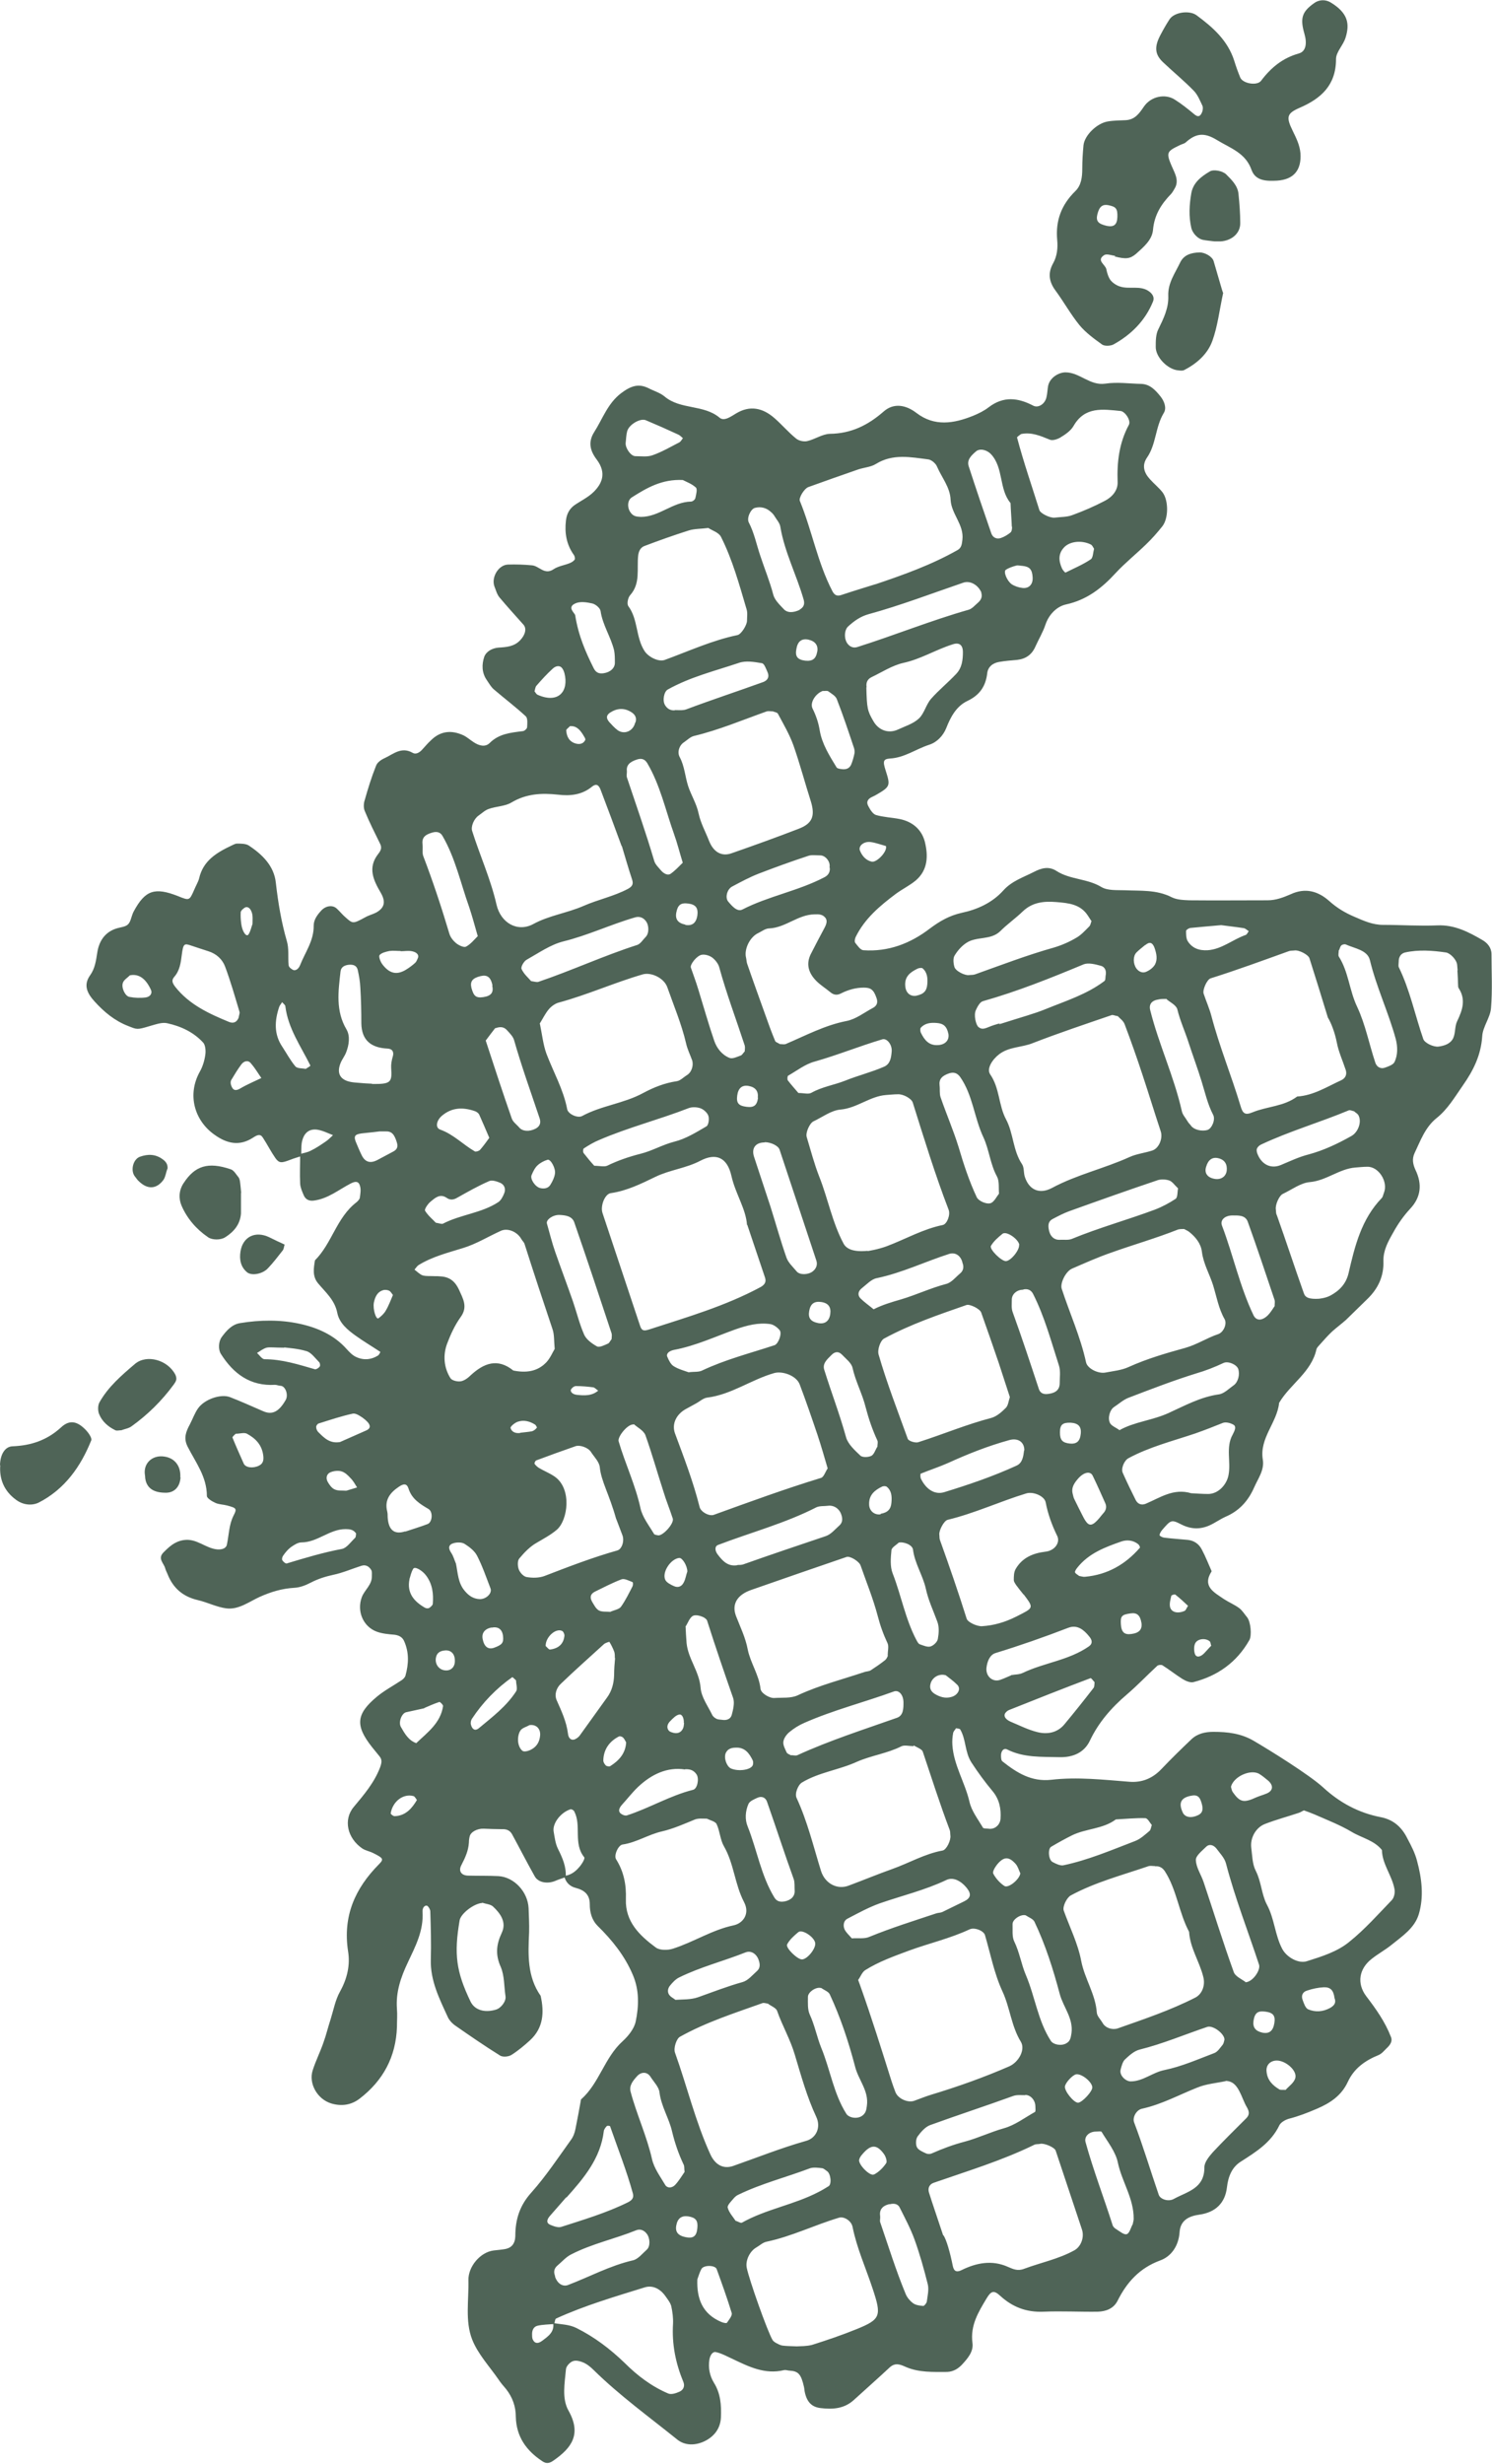 <?xml version="1.0" encoding="UTF-8"?>
<svg id="Ebene_1" data-name="Ebene 1" xmlns="http://www.w3.org/2000/svg" viewBox="0 0 59.5 98.21">
  <defs>
    <style>
      .cls-1 {
        fill: #4f6457;
      }
    </style>
  </defs>
  <path class="cls-1" d="M12.03,46.07c-.15,.05-.3,.09-.45,.15-.36,.14-.45,.14-.6-.07-.18-.26-.32-.54-.49-.8-.1-.17-.22-.13-.4-.01-.54,.35-1.04,.24-1.54-.12-.78-.55-1.11-1.58-.57-2.53,.11-.2,.18-.44,.21-.67,.02-.15,0-.36-.08-.46-.38-.42-.89-.66-1.44-.78-.21-.05-.47,.05-.69,.11-.53,.16-.51,.14-.87,0-.54-.21-.96-.56-1.34-.98-.29-.32-.46-.65-.17-1.05,.19-.27,.23-.58,.28-.9,.08-.52,.37-.88,.89-.99,.17-.04,.32-.06,.4-.22,.07-.14,.09-.3,.17-.44,.45-.83,.83-.96,1.75-.6,.47,.19,.46,.19,.66-.26,.06-.15,.15-.29,.19-.44,.16-.71,.7-1.03,1.29-1.31,.07-.03,.15-.08,.22-.08,.15,0,.34,0,.46,.07,.55,.36,1.02,.82,1.09,1.49,.09,.79,.22,1.57,.44,2.33,.09,.3,.04,.64,.07,.95,0,.07,.08,.14,.15,.18,.1,.07,.24,0,.31-.18,.2-.51,.55-.97,.54-1.57,0-.24,.15-.44,.32-.62,.17-.17,.44-.22,.61-.05,.12,.11,.22,.24,.34,.34,.29,.26,.3,.26,.78,0,.14-.08,.3-.12,.44-.19,.32-.18,.4-.41,.19-.78-.3-.51-.53-1-.12-1.54,.12-.15,.17-.26,.09-.42-.21-.43-.43-.86-.61-1.3-.06-.13-.05-.32,0-.46,.13-.46,.27-.91,.45-1.36,.05-.13,.21-.24,.35-.3,.34-.16,.66-.46,1.1-.21,.13,.08,.28,0,.4-.14,.11-.12,.21-.24,.33-.35,.39-.39,.84-.42,1.31-.2,.14,.07,.26,.18,.4,.27,.21,.14,.46,.21,.64,.03,.37-.37,.84-.41,1.31-.47,.07,0,.17-.09,.18-.15,.01-.15,.03-.36-.05-.44-.41-.38-.85-.71-1.27-1.07-.12-.1-.2-.25-.29-.38-.2-.29-.2-.62-.1-.92,.08-.22,.32-.35,.57-.37,.32-.02,.63-.04,.87-.3,.19-.2,.27-.46,.12-.62-.32-.36-.64-.71-.95-1.08-.1-.12-.14-.28-.2-.43-.14-.37,.16-.87,.54-.88,.32-.01,.63,0,.95,.03,.29,.02,.5,.4,.86,.16,.19-.13,.44-.16,.66-.25,.07-.03,.15-.08,.19-.14,.02-.04,0-.14-.04-.19-.29-.41-.37-.87-.31-1.37,.03-.25,.13-.45,.33-.6,.26-.18,.56-.32,.78-.54,.31-.31,.53-.73,.12-1.28-.26-.34-.36-.69-.11-1.09,.34-.53,.54-1.15,1.08-1.56,.4-.3,.7-.39,1.09-.2,.21,.11,.46,.18,.64,.33,.64,.54,1.56,.31,2.2,.85,.18,.15,.45-.05,.65-.17,.56-.34,1.07-.22,1.53,.18,.3,.26,.56,.57,.87,.82,.11,.09,.31,.13,.44,.1,.31-.07,.6-.28,.9-.29,.85-.01,1.52-.34,2.15-.89,.4-.35,.88-.27,1.31,.06,.72,.55,1.49,.42,2.26,.11,.22-.09,.44-.2,.62-.34,.59-.45,1.17-.38,1.78-.06,.2,.1,.46-.07,.52-.33,.04-.15,.04-.32,.07-.47,.07-.32,.42-.53,.69-.53,.57,0,.97,.54,1.59,.45,.47-.07,.96,0,1.43,.01,.35,.01,.57,.25,.77,.5,.16,.2,.25,.47,.13,.66-.34,.56-.3,1.25-.67,1.78-.21,.31-.12,.6,.12,.86,.16,.18,.35,.33,.5,.52,.25,.33,.24,1.05-.01,1.36-.2,.25-.41,.49-.64,.71-.4,.39-.84,.74-1.22,1.15-.55,.6-1.15,1.07-1.98,1.25-.36,.08-.68,.39-.82,.81-.1,.3-.27,.58-.4,.87-.14,.32-.38,.49-.73,.53-.24,.02-.48,.04-.71,.08-.25,.04-.45,.19-.48,.45-.06,.52-.3,.87-.78,1.1-.45,.21-.68,.64-.86,1.1-.12,.29-.36,.55-.67,.65-.53,.17-.99,.52-1.57,.55-.27,.02-.29,.11-.17,.48,.19,.59,.18,.64-.33,.94-.07,.04-.14,.08-.21,.11-.18,.08-.25,.21-.14,.39,.07,.13,.17,.29,.29,.33,.31,.09,.63,.1,.94,.16,.51,.1,.88,.41,1.01,.9,.14,.56,.13,1.13-.36,1.55-.24,.2-.53,.34-.79,.53-.64,.48-1.25,.99-1.61,1.73-.03,.07-.05,.18-.01,.23,.09,.11,.2,.28,.32,.29,1,.07,1.88-.27,2.66-.87,.39-.29,.77-.51,1.26-.62,.62-.13,1.22-.4,1.66-.89,.34-.38,.79-.52,1.22-.74,.29-.15,.59-.24,.9-.04,.54,.35,1.23,.3,1.79,.64,.25,.15,.62,.12,.93,.13,.64,.03,1.27-.03,1.88,.28,.2,.1,.46,.11,.7,.12,1.04,.01,2.08,0,3.12,0,.33,0,.62-.11,.92-.24,.58-.27,1.09-.13,1.54,.27,.3,.27,.63,.47,1.01,.63,.37,.16,.72,.32,1.14,.32,.72,0,1.44,.05,2.16,.02,.68-.03,1.24,.26,1.79,.58,.21,.12,.37,.31,.37,.57,0,.72,.04,1.44-.02,2.15-.03,.38-.33,.74-.35,1.12-.05,.75-.35,1.36-.78,1.97-.32,.46-.6,.94-1.04,1.29-.46,.37-.64,.9-.88,1.4-.11,.24-.06,.45,.04,.67,.27,.56,.22,1.08-.21,1.54-.27,.29-.5,.62-.69,.97-.2,.35-.39,.7-.38,1.12,.02,.6-.21,1.09-.63,1.5-.29,.28-.57,.56-.86,.84-.18,.16-.37,.3-.55,.46-.17,.16-.33,.34-.49,.52-.05,.06-.12,.12-.14,.19-.2,.92-1.05,1.39-1.49,2.14-.08,.79-.79,1.4-.65,2.26,.07,.42-.19,.75-.35,1.12-.24,.54-.6,.93-1.14,1.16-.22,.1-.41,.24-.63,.34-.38,.17-.75,.16-1.14-.04-.39-.2-.41-.17-.75,.22-.05,.06-.1,.14-.11,.21,0,.03,.11,.09,.18,.1,.32,.04,.63,.06,.95,.09,.26,.03,.45,.17,.56,.39,.15,.28,.26,.57,.39,.86-.39,.61,.1,.84,.49,1.11,.2,.13,.42,.22,.61,.36,.12,.09,.21,.24,.31,.36,.15,.18,.2,.74,.09,.92-.5,.88-1.26,1.42-2.23,1.67-.13,.03-.31-.05-.44-.13-.27-.17-.52-.37-.79-.54-.05-.03-.16-.02-.21,.02-.41,.38-.79,.78-1.21,1.14-.61,.52-1.13,1.11-1.48,1.85-.22,.46-.66,.66-1.19,.65-.72-.02-1.44,.03-2.11-.31-.14-.07-.25,.08-.24,.26,0,.08,.01,.19,.06,.22,.57,.45,1.15,.82,1.95,.73,1.04-.12,2.08,0,3.11,.08,.51,.04,.93-.14,1.28-.51,.39-.41,.79-.8,1.19-1.18,.24-.23,.55-.3,.88-.3,.56,0,1.1,.06,1.61,.36,.65,.38,2.21,1.35,2.76,1.85,.66,.61,1.42,1.02,2.3,1.19,.52,.1,.85,.41,1.07,.86,.15,.28,.3,.57,.38,.88,.19,.7,.28,1.43,.07,2.13-.17,.56-.67,.88-1.1,1.23-.25,.2-.53,.35-.78,.55-.5,.39-.6,.97-.22,1.48,.39,.51,.76,1.03,.99,1.63,.06,.14,0,.28-.13,.41-.12,.11-.22,.25-.36,.31-.54,.22-.98,.53-1.23,1.07-.25,.54-.69,.84-1.23,1.07-.37,.16-.73,.3-1.12,.4-.14,.04-.32,.14-.38,.26-.33,.69-.93,1.06-1.54,1.45-.35,.22-.5,.59-.55,1.02-.07,.63-.46,1-1.09,1.09-.44,.06-.77,.23-.8,.71-.04,.54-.33,.96-.78,1.12-.81,.3-1.32,.86-1.69,1.6-.16,.32-.47,.43-.79,.44-.72,.01-1.44-.03-2.16,0-.68,.03-1.24-.18-1.74-.64-.25-.23-.36-.18-.53,.1-.33,.55-.66,1.08-.57,1.78,.05,.34-.18,.61-.39,.84-.16,.18-.36,.31-.62,.32-.56,0-1.12,.03-1.65-.2-.22-.1-.42-.18-.64,.02-.47,.44-.95,.86-1.42,1.29-.39,.36-.85,.39-1.34,.33-.33-.04-.53-.22-.62-.61-.02-.08-.02-.16-.04-.24-.11-.49-.22-.62-.56-.64-.08,0-.16-.04-.24-.02-.76,.18-1.4-.14-2.05-.45-.22-.1-.43-.22-.66-.27-.13-.03-.23,.12-.26,.3-.05,.33,.01,.64,.18,.92,.27,.43,.3,.9,.28,1.38-.02,.44-.26,.75-.63,.94-.38,.19-.81,.2-1.13-.07-1.12-.9-2.28-1.74-3.31-2.75-.11-.11-.24-.22-.38-.29-.14-.06-.32-.12-.45-.07-.12,.04-.27,.2-.28,.32-.05,.56-.17,1.17,.1,1.65,.53,.94,.13,1.49-.61,2-.16,.11-.28,.12-.43,.02-.64-.42-1.04-.98-1.06-1.77,0-.41-.13-.78-.39-1.11-.1-.12-.21-.24-.3-.38-.36-.52-.82-1.01-1.05-1.59-.29-.74-.13-1.58-.15-2.37-.01-.54,.47-1.11,1-1.18,.16-.02,.32-.03,.48-.06,.24-.05,.38-.21,.39-.51,0-.66,.17-1.22,.64-1.74,.58-.65,1.07-1.39,1.58-2.1,.09-.12,.15-.28,.18-.44,.08-.39,.15-.78,.22-1.17,.73-.64,.93-1.66,1.66-2.32,.23-.21,.46-.5,.52-.78,.13-.62,.15-1.26-.12-1.88-.32-.75-.82-1.37-1.39-1.93-.24-.24-.32-.54-.32-.87,0-.38-.21-.56-.56-.65-.24-.06-.41-.23-.46-.48,.25-.02,.45-.17,.6-.35,.1-.11,.24-.34,.2-.39-.45-.55-.1-1.26-.4-1.83-.02-.05-.12-.1-.16-.08-.39,.13-.72,.57-.66,.89,.04,.23,.07,.48,.17,.68,.18,.36,.34,.72,.31,1.13-.15,.05-.3,.1-.44,.16-.31,.12-.67,.05-.8-.2-.31-.55-.6-1.12-.9-1.67-.09-.16-.23-.21-.41-.2-.24,0-.48-.01-.72-.02-.26-.01-.52,.13-.56,.31-.02,.08-.03,.16-.03,.24-.02,.33-.15,.61-.3,.9-.13,.24,0,.42,.28,.42,.4,.01,.8,0,1.2,.02,.63,.04,1.17,.63,1.2,1.28,.01,.32,.03,.64,.02,.96-.04,.88-.08,1.76,.46,2.53,.15,.66,.11,1.28-.42,1.77-.23,.21-.48,.42-.75,.59-.12,.07-.34,.09-.45,.02-.61-.38-1.19-.78-1.78-1.19-.13-.09-.25-.22-.31-.36-.33-.72-.69-1.43-.67-2.27,.02-.64,0-1.28-.02-1.92,0-.07-.05-.16-.1-.21-.07-.07-.22,.01-.21,.22,.05,.76-.29,1.39-.59,2.03-.28,.59-.48,1.18-.43,1.84,.02,.24,0,.48,0,.72-.04,1.19-.55,2.14-1.49,2.86-.34,.26-.73,.31-1.13,.19-.56-.17-.91-.8-.74-1.32,.12-.38,.3-.73,.43-1.11,.11-.3,.18-.61,.28-.91,.12-.38,.19-.78,.38-1.12,.29-.52,.41-1.06,.32-1.61-.21-1.39,.27-2.49,1.23-3.46,.21-.21,.17-.25-.23-.45-.14-.07-.31-.1-.43-.18-.6-.41-.77-1.15-.34-1.66,.41-.49,.82-.97,1.05-1.58,.06-.17,.09-.3-.03-.44-.1-.12-.2-.25-.3-.37-.67-.85-.63-1.31,.2-2,.3-.25,.66-.44,.99-.66,.06-.04,.13-.11,.15-.18,.13-.47,.15-.93-.06-1.39-.07-.15-.21-.22-.38-.24-.23-.02-.48-.04-.7-.12-.55-.2-.81-.82-.6-1.38,.11-.29,.41-.49,.4-.84,0-.08,.01-.17-.02-.23-.09-.16-.23-.23-.39-.18-.38,.12-.74,.28-1.12,.36-.32,.07-.61,.16-.9,.31-.21,.11-.44,.2-.67,.21-.49,.03-.92,.16-1.37,.36-.42,.19-.84,.52-1.33,.46-.39-.05-.75-.24-1.14-.33-.6-.14-.99-.48-1.21-1.04-.03-.07-.07-.15-.09-.22-.05-.21-.32-.39-.07-.64,.23-.23,.44-.43,.79-.49,.53-.09,.88,.33,1.36,.37,.17,.01,.35-.03,.38-.2,.08-.38,.08-.78,.26-1.14,.15-.29,.12-.31-.25-.41-.15-.04-.32-.04-.46-.1-.14-.06-.35-.19-.35-.28,0-.77-.45-1.34-.77-1.97-.17-.34-.06-.6,.09-.88,.11-.21,.19-.44,.32-.63,.25-.37,.91-.6,1.28-.46,.44,.17,.88,.37,1.32,.56,.36,.16,.63,.03,.9-.44,.12-.2,0-.55-.19-.57-.08,0-.16-.04-.23-.04-.99,.06-1.66-.44-2.16-1.23-.11-.17-.1-.49,.03-.67,.19-.26,.41-.51,.74-.56,.79-.13,1.61-.14,2.38,.03,.69,.15,1.36,.44,1.86,1,.11,.12,.22,.24,.36,.31,.3,.15,.61,.13,.9-.05,.04-.03,.09-.14,.09-.14-.33-.22-.67-.42-.99-.65-.32-.23-.65-.5-.73-.91-.1-.51-.47-.82-.77-1.18-.23-.28-.17-.6-.12-.91,.68-.68,.86-1.7,1.65-2.31,.06-.05,.13-.12,.14-.19,.02-.15,.05-.31,.01-.45-.05-.21-.18-.21-.36-.12-.49,.25-.92,.62-1.5,.69-.18,.02-.32-.05-.39-.22-.06-.14-.13-.3-.14-.45-.02-.4,0-.8,0-1.19,.14-.04,.29-.06,.42-.13,.21-.1,.4-.23,.59-.36,.11-.07,.2-.17,.3-.26-.21-.08-.42-.19-.64-.22-.34-.04-.55,.16-.61,.55-.02,.15-.01,.31-.02,.47Zm10.04,46.51c.31,.06,.62,.05,.92,.2,.72,.36,1.35,.84,1.92,1.39,.51,.51,1.08,.94,1.74,1.22,.12,.05,.31-.01,.44-.07,.17-.07,.23-.23,.16-.4-.31-.74-.46-1.51-.41-2.31,.01-.23-.02-.47-.07-.7-.04-.15-.15-.28-.24-.41-.2-.28-.5-.44-.82-.34-1.19,.37-2.39,.72-3.53,1.24-.05,.02-.05,.14-.08,.22-.23,.02-.46,.02-.67,.07-.16,.04-.22,.2-.21,.36,0,.07,0,.15,.04,.21,.07,.14,.2,.15,.36,.03,.24-.18,.5-.35,.44-.72Zm22.52-52.08c-.14-.02-.22-.07-.27-.04-1.05,.36-2.1,.71-3.13,1.11-.44,.18-.95,.14-1.35,.45-.26,.2-.51,.57-.35,.8,.38,.55,.33,1.23,.63,1.79,.3,.56,.27,1.24,.64,1.79,.08,.12,.06,.31,.1,.47,.16,.54,.58,.75,1.1,.47,.99-.53,2.08-.77,3.09-1.23,.29-.13,.61-.16,.91-.26,.26-.09,.42-.48,.33-.76-.25-.75-.48-1.51-.73-2.26-.22-.67-.46-1.35-.71-2.01-.05-.14-.2-.24-.27-.32Zm-10.37,38.4c.03,.07,.05,.15,.08,.22,.45,1.26,.85,2.54,1.25,3.81,.05,.15,.1,.3,.16,.45,.1,.26,.5,.44,.76,.34,.22-.08,.44-.17,.67-.24,1.06-.32,2.1-.69,3.11-1.13,.38-.17,.65-.67,.46-.98-.38-.62-.43-1.35-.73-2-.33-.71-.48-1.5-.7-2.25-.05-.17-.41-.32-.61-.23-.79,.37-1.64,.56-2.45,.86-.59,.22-1.18,.43-1.72,.77-.12,.08-.18,.25-.27,.38Zm-4.43-30.08c-.04-.64-.46-1.24-.62-1.95-.17-.76-.63-.93-1.24-.61-.57,.3-1.21,.36-1.79,.64-.56,.27-1.14,.56-1.78,.65-.24,.03-.43,.52-.33,.8,.5,1.5,1,3,1.5,4.5,.07,.21,.18,.19,.37,.13,1.51-.49,3.03-.93,4.44-1.69,.17-.1,.22-.21,.17-.37-.23-.67-.45-1.35-.71-2.11Zm17.43,.16c-.08,0-.17,0-.24,.02-.88,.35-1.8,.61-2.69,.93-.52,.18-1.03,.41-1.54,.63-.25,.11-.48,.58-.41,.8,.32,.98,.75,1.92,.97,2.93,.05,.25,.49,.47,.78,.41,.31-.06,.64-.09,.92-.22,.73-.33,1.49-.55,2.25-.76,.47-.13,.87-.4,1.32-.55,.21-.07,.36-.4,.26-.59-.24-.42-.32-.89-.46-1.35-.14-.45-.39-.86-.45-1.35-.04-.32-.25-.58-.5-.78-.06-.05-.14-.08-.21-.12Zm-16.59,30.87c-.07,0-.15-.04-.22-.02-1.12,.4-2.25,.76-3.29,1.34-.14,.07-.27,.45-.2,.64,.48,1.34,.81,2.73,1.4,4.03,.19,.43,.52,.62,.92,.48,.97-.34,1.92-.72,2.91-1,.4-.11,.6-.54,.4-.96-.37-.79-.6-1.63-.85-2.46-.18-.62-.5-1.16-.71-1.76-.04-.12-.24-.19-.37-.29Zm-5.84-46.13c-.28-.77-.56-1.51-.84-2.25-.08-.21-.19-.24-.34-.12-.4,.33-.87,.38-1.36,.32-.65-.07-1.26-.04-1.85,.31-.26,.16-.61,.15-.91,.26-.15,.05-.27,.17-.4,.26-.19,.13-.32,.44-.26,.62,.31,.98,.74,1.92,.97,2.93,.17,.74,.84,1.11,1.46,.78,.64-.35,1.36-.44,2.02-.73,.57-.25,1.21-.38,1.77-.68,.18-.1,.21-.2,.16-.36-.15-.45-.28-.91-.41-1.34Zm10.11-10.43c1.13-.38,2.25-.78,3.29-1.37,.16-.09,.17-.25,.19-.41,.07-.6-.44-1.02-.47-1.59-.02-.5-.35-.88-.54-1.32-.05-.13-.22-.27-.34-.29-.71-.09-1.42-.24-2.1,.18-.19,.12-.45,.14-.68,.21-.67,.23-1.34,.47-2.01,.71-.17,.06-.4,.44-.34,.56,.48,1.17,.7,2.44,1.29,3.58,.09,.18,.2,.22,.37,.16,.45-.15,.91-.29,1.36-.43Zm18.06,17.28c-.27-.88-.5-1.63-.74-2.38-.05-.15-.43-.34-.6-.31-.08,.01-.16,0-.23,.03-1.03,.37-2.06,.75-3.11,1.08-.14,.04-.33,.45-.28,.61,.1,.3,.23,.59,.31,.89,.32,1.22,.8,2.38,1.16,3.58,.09,.32,.19,.38,.48,.26,.58-.24,1.25-.23,1.78-.63,.65-.04,1.19-.39,1.76-.65,.17-.08,.23-.23,.18-.4-.12-.37-.29-.73-.36-1.11-.08-.4-.22-.76-.35-.98Zm-18.36,9.29s.41-.06,.78-.2c.74-.28,1.43-.68,2.22-.84,.17-.04,.31-.41,.23-.61-.54-1.4-.98-2.84-1.43-4.27-.05-.16-.38-.34-.59-.33-.16,0-.32,.02-.48,.03-.64,.05-1.15,.52-1.81,.58-.37,.03-.72,.3-1.08,.47-.15,.07-.32,.45-.27,.62,.16,.53,.3,1.07,.5,1.58,.35,.88,.52,1.83,.97,2.67,.1,.19,.35,.35,.96,.29Zm11.47,24.51c-.1,0-.19-.02-.26,0-1.05,.36-2.13,.64-3.11,1.17-.16,.09-.33,.44-.28,.6,.24,.67,.57,1.32,.7,2.02,.14,.71,.57,1.32,.62,2.05,.01,.14,.15,.27,.23,.41,.11,.2,.38,.29,.6,.22,1.05-.37,2.1-.72,3.1-1.23,.27-.14,.4-.48,.32-.81-.15-.62-.53-1.16-.57-1.81-.41-.77-.49-1.68-.97-2.42-.1-.15-.24-.21-.39-.19Zm-10.67-8.39c0-.18,.05-.35,0-.48-.17-.36-.3-.72-.4-1.11-.18-.68-.45-1.34-.68-2-.06-.17-.43-.39-.56-.34-1.26,.43-2.53,.87-3.79,1.31-.56,.19-.8,.56-.62,1.04,.17,.44,.38,.86,.47,1.34,.11,.54,.45,1.01,.51,1.57,.02,.17,.36,.38,.56,.36,.31-.02,.66,.02,.93-.11,.86-.4,1.78-.63,2.67-.93,.07-.02,.16-.02,.23-.06,.2-.13,.39-.26,.58-.41,.06-.05,.09-.13,.11-.18Zm16.6,6.17c-.07,.03-.14,.08-.21,.1-.45,.15-.9,.27-1.34,.44-.37,.14-.6,.56-.55,.95,.04,.31,.04,.65,.18,.92,.22,.43,.23,.94,.44,1.34,.31,.57,.32,1.22,.62,1.78,.18,.33,.65,.59,.98,.48,.6-.19,1.22-.38,1.7-.78,.61-.49,1.14-1.09,1.69-1.66,.09-.1,.13-.3,.1-.44-.1-.54-.49-.99-.5-1.55-.31-.39-.8-.48-1.2-.72-.47-.28-.99-.48-1.49-.7-.14-.06-.28-.11-.42-.16Zm-15.57-2.56c-.16,0-.35-.05-.47,0-.57,.29-1.21,.37-1.78,.62-.72,.33-1.52,.42-2.2,.83-.15,.09-.3,.44-.21,.62,.43,.93,.67,1.93,.97,2.9,.16,.51,.65,.76,1.1,.59,.59-.22,1.17-.46,1.76-.67,.67-.24,1.28-.6,1.99-.73,.16-.03,.34-.42,.31-.6-.01-.08,0-.16-.03-.23-.39-1.03-.72-2.07-1.07-3.11-.04-.11-.24-.17-.36-.25Zm-14.9-28.79c.09,.43,.13,.83,.26,1.19,.28,.74,.68,1.43,.83,2.22,.04,.19,.41,.36,.59,.27,.77-.42,1.67-.5,2.44-.92,.43-.23,.86-.4,1.34-.47,.14-.02,.27-.16,.4-.24,.19-.11,.28-.39,.21-.6-.08-.22-.19-.44-.24-.67-.18-.77-.49-1.5-.75-2.24-.13-.36-.63-.6-.97-.51-1.14,.33-2.22,.82-3.37,1.13-.14,.04-.29,.15-.39,.27-.14,.17-.24,.38-.36,.57Zm11.48,17.73c-.13-.44-.26-.9-.41-1.35-.23-.68-.46-1.35-.71-2.01-.13-.34-.67-.54-1.01-.45-.92,.26-1.71,.86-2.68,.98-.15,.02-.28,.14-.42,.22-.14,.08-.28,.15-.42,.23-.39,.21-.58,.6-.44,.98,.36,.97,.73,1.93,.98,2.93,.05,.2,.39,.38,.57,.31,1.41-.51,2.83-1.03,4.27-1.47,.11-.03,.17-.23,.26-.37Zm4.61,30.55c.12,.16,.27,.69,.38,1.24,.05,.22,.17,.24,.35,.15,.59-.29,1.21-.41,1.84-.13,.21,.09,.39,.18,.65,.08,.67-.25,1.38-.39,2.01-.74,.25-.14,.4-.5,.3-.82-.35-1.05-.7-2.1-1.05-3.15-.05-.14-.47-.31-.62-.27-.08,.02-.17,0-.24,.04-1.29,.63-2.65,1.04-4,1.51-.18,.06-.25,.22-.19,.4,.14,.45,.3,.9,.56,1.69Zm-6.8-60.73c-.08,0-.17-.02-.24,0-.96,.34-1.9,.74-2.9,.98-.14,.03-.27,.16-.4,.25-.18,.11-.29,.39-.17,.6,.19,.36,.21,.76,.33,1.14,.12,.37,.34,.71,.42,1.1,.08,.38,.28,.74,.42,1.1,.18,.45,.51,.63,.91,.48,.89-.31,1.78-.63,2.66-.97,.55-.21,.66-.51,.49-1.08-.24-.75-.44-1.51-.7-2.25-.16-.44-.4-.85-.62-1.26-.03-.05-.13-.06-.2-.09Zm-8.7,25.4c-.03-.32-.01-.57-.09-.79-.38-1.13-.75-2.25-1.11-3.38-.02-.07-.09-.13-.13-.2-.16-.29-.54-.45-.81-.33-.51,.23-.99,.53-1.52,.69-.61,.19-1.22,.34-1.77,.68-.06,.04-.11,.12-.16,.18,.11,.08,.21,.19,.33,.23,.15,.04,.32,.02,.48,.03,.08,0,.16,0,.24,.01,.35,.02,.57,.2,.72,.52,.16,.36,.37,.69,.07,1.1-.23,.32-.4,.69-.54,1.06-.17,.46-.13,.95,.13,1.37,.06,.1,.28,.15,.41,.13,.14-.02,.29-.13,.4-.24,.52-.48,1.07-.7,1.7-.19,.5,.1,.96,.05,1.32-.33,.15-.16,.24-.38,.33-.53Zm9.66,39.76c.14-.01,.39,0,.61-.06,.6-.19,1.19-.39,1.78-.63,.96-.39,.99-.53,.63-1.61-.27-.82-.63-1.61-.8-2.46-.05-.25-.34-.42-.53-.37-.98,.29-1.9,.75-2.9,.96-.15,.03-.27,.15-.41,.23-.26,.15-.44,.52-.38,.81,.1,.49,.82,2.52,1.03,2.88,.04,.06,.12,.11,.19,.14,.07,.04,.14,.07,.21,.08,.16,.02,.32,.02,.57,.03Zm8.49-37.84c-.15-.45-.29-.9-.44-1.35-.23-.67-.46-1.34-.7-2.01-.05-.15-.46-.35-.59-.3-1.12,.39-2.24,.77-3.29,1.34-.14,.08-.27,.44-.21,.64,.33,1.14,.76,2.24,1.16,3.35,.03,.09,.29,.17,.41,.14,.98-.31,1.92-.71,2.92-.97,.22-.06,.42-.24,.58-.4,.1-.1,.11-.28,.16-.42Zm-12.08,16.81c-.16,0-.33-.02-.47,.03-.44,.18-.86,.37-1.33,.48-.53,.12-1.01,.44-1.56,.52-.17,.02-.36,.43-.26,.59,.31,.49,.41,1.02,.39,1.59-.03,.9,.55,1.45,1.2,1.93,.16,.11,.47,.11,.68,.04,.82-.26,1.56-.75,2.42-.93,.37-.08,.66-.46,.41-.93-.37-.71-.4-1.53-.8-2.22-.15-.26-.16-.6-.29-.88-.05-.11-.25-.15-.39-.22Zm.07-51.44c-.32,.04-.56,.03-.79,.1-.6,.19-1.19,.4-1.77,.62-.16,.06-.23,.21-.25,.38-.06,.54,.1,1.11-.32,1.58-.09,.1-.14,.35-.07,.44,.39,.53,.29,1.23,.64,1.78,.15,.24,.56,.45,.81,.36,.96-.35,1.89-.78,2.9-.99,.15-.03,.38-.4,.38-.57,0-.16,.03-.32-.02-.47-.29-.98-.56-1.97-1.02-2.88-.09-.17-.35-.25-.49-.34Zm12.56,42.51c-.1-.12-.2-.25-.29-.37-.04-.06-.1-.14-.1-.21,0-.15,0-.32,.08-.45,.26-.44,.68-.62,1.18-.68,.38-.04,.6-.37,.47-.63-.21-.43-.37-.87-.46-1.34-.05-.25-.5-.44-.78-.35-1.05,.32-2.05,.79-3.13,1.05-.15,.04-.35,.43-.33,.59,.01,.08,0,.16,.03,.23,.37,1.03,.73,2.07,1.06,3.12,.04,.14,.41,.31,.61,.3,.48-.03,.92-.16,1.36-.38,.71-.36,.72-.33,.31-.88Zm11.77-11.79s.27-.02,.47-.13c.35-.19,.62-.46,.72-.89,.25-1.08,.51-2.15,1.32-2.99,.05-.05,.06-.14,.09-.21,.18-.45-.22-1.06-.67-1.04-.16,0-.32,.02-.47,.03-.64,.05-1.15,.52-1.81,.58-.37,.03-.72,.3-1.08,.47-.15,.07-.31,.44-.28,.62,.01,.08,0,.16,.04,.23,.37,1.04,.71,2.08,1.08,3.12,.06,.17,.22,.23,.6,.21Zm-21.48-10.15c.07,0,.16,.02,.22,0,.8-.34,1.56-.75,2.43-.92,.37-.07,.71-.34,1.05-.52,.17-.09,.21-.23,.14-.41-.11-.32-.23-.4-.5-.4-.33,0-.63,.09-.91,.23-.15,.08-.29,.07-.43-.05-.18-.15-.39-.28-.55-.44-.34-.34-.41-.7-.23-1.07,.18-.35,.36-.7,.55-1.05,.09-.17,.12-.3,.03-.41-.11-.13-.25-.14-.43-.13-.66,.01-1.15,.53-1.8,.56-.15,0-.29,.11-.43,.18-.34,.15-.58,.64-.5,.98,.02,.08,.02,.16,.04,.23,.23,.67,.47,1.33,.71,2,.13,.37,.26,.73,.41,1.09,.02,.06,.12,.08,.19,.13Zm9.62-24.32c-.06,.05-.18,.12-.17,.15,.26,.98,.59,1.93,.89,2.89,.04,.13,.42,.32,.61,.3,.24-.03,.49-.02,.7-.1,.44-.16,.88-.35,1.3-.57,.29-.15,.52-.41,.51-.74-.03-.8,.06-1.57,.45-2.29,.09-.17-.15-.53-.33-.55-.71-.07-1.43-.19-1.88,.6-.11,.19-.33,.34-.53,.46-.12,.07-.31,.13-.42,.08-.37-.15-.73-.31-1.15-.22Zm8.15,65.65c-.38,.08-.78,.11-1.14,.26-.73,.29-1.42,.67-2.2,.84-.23,.05-.39,.36-.31,.55,.36,.95,.65,1.92,.98,2.88,.06,.18,.39,.29,.61,.16,.53-.29,1.22-.41,1.21-1.26,0-.2,.19-.43,.34-.6,.43-.46,.88-.9,1.33-1.35,.14-.14,.12-.27,.03-.43-.12-.2-.19-.43-.3-.64-.11-.21-.25-.41-.55-.42Zm-24.31-22.41c-.28-1-.59-1.48-.65-2.05-.02-.22-.22-.41-.35-.61-.11-.18-.45-.3-.63-.23-.52,.18-1.04,.37-1.55,.56-.04,.01-.09,.11-.07,.14,.04,.06,.11,.12,.17,.16,.2,.12,.43,.21,.62,.34,.71,.48,.54,1.75,.09,2.13-.25,.21-.52,.35-.79,.51-.27,.15-.5,.39-.7,.63-.08,.09-.07,.31-.02,.44,.05,.13,.19,.28,.31,.3,.23,.04,.49,.04,.71-.04,.96-.37,1.92-.74,2.91-1.02,.18-.05,.29-.38,.2-.61-.14-.37-.28-.74-.25-.65Zm22.92-1.02c.21,.01,.45,.03,.69,.03,.39,0,.73-.35,.81-.74,.11-.54-.12-1.12,.17-1.63,.09-.17,.15-.32,.03-.39-.12-.07-.31-.12-.43-.07-.37,.15-.73,.29-1.1,.42-.89,.3-1.81,.53-2.65,.98-.18,.09-.32,.43-.23,.6,.16,.36,.33,.71,.51,1.07,.08,.16,.23,.22,.4,.15,.57-.24,1.11-.63,1.81-.42Zm-3.97-22.81c-.04-.07-.09-.13-.13-.2-.3-.47-.78-.51-1.26-.55-.49-.04-.95,0-1.34,.37-.29,.28-.62,.51-.9,.79-.38,.37-.94,.2-1.34,.46-.19,.12-.36,.31-.48,.51-.07,.11-.05,.31-.01,.45,.04,.17,.43,.36,.59,.33,.08-.01,.16,0,.24-.03,1.04-.37,2.08-.77,3.15-1.07,.3-.09,.6-.22,.87-.38,.2-.11,.36-.29,.53-.46,.05-.05,.06-.14,.09-.22Zm-8.97-9.31c.02,.83,.04,.94,.28,1.35,.21,.37,.61,.51,.99,.33,.28-.13,.61-.23,.83-.44,.21-.2,.28-.55,.48-.78,.31-.35,.68-.65,1-.99,.23-.24,.27-.55,.27-.87,0-.29-.15-.4-.41-.31-.67,.21-1.27,.59-1.97,.74-.44,.1-.85,.37-1.27,.57-.16,.08-.22,.22-.19,.4Zm23.58,11.29c.02,.24,0,0-.02-.23-.02-.2-.27-.46-.44-.49-.55-.08-1.1-.12-1.64,0-.17,.04-.25,.19-.25,.35,0,.08-.02,.17,0,.23,.45,.92,.65,1.92,.98,2.87,.05,.15,.39,.32,.6,.3,.24-.03,.48-.11,.59-.33,.1-.21,.06-.48,.16-.68,.21-.44,.36-.86,.06-1.32-.04-.06-.01-.15-.05-.71ZM19.23,75.84c-.33,.02-.85,.42-.9,.69-.23,1.35-.14,2.04,.43,3.23,.16,.34,.55,.47,1.02,.33,.2-.06,.41-.33,.38-.53-.06-.39-.04-.82-.19-1.17-.22-.49-.18-.89,.04-1.36,.2-.42-.05-.77-.35-1.05-.1-.09-.28-.1-.43-.15ZM39.14,23.62c-.13-.31-.45-.49-.72-.4-1.26,.43-2.51,.91-3.79,1.26-.32,.09-.57,.27-.8,.48-.15,.13-.18,.44-.06,.65,.09,.15,.24,.23,.41,.18,1.49-.47,2.94-1.06,4.45-1.49,.14-.04,.25-.18,.37-.28,.14-.12,.18-.26,.13-.4Zm5.5,33.38c.6-.34,1.32-.39,1.97-.69,.64-.29,1.27-.64,2-.74,.21-.03,.4-.23,.6-.37,.17-.13,.24-.43,.17-.64-.06-.18-.41-.33-.59-.24-.36,.17-.72,.31-1.1,.42-.9,.28-1.78,.62-2.67,.96-.22,.08-.4,.25-.6,.38-.16,.11-.26,.44-.15,.64,.06,.11,.23,.17,.38,.28Zm-22.06,30.57c-.21,.24-.42,.48-.63,.72-.15,.16-.17,.3-.02,.37,.14,.06,.32,.13,.45,.09,.9-.29,1.81-.56,2.66-.98,.18-.09,.24-.19,.2-.35-.25-.91-.6-1.79-.91-2.68,0-.02-.11-.03-.13-.01-.05,.05-.11,.13-.12,.2-.13,1.09-.8,1.88-1.49,2.65Zm-1.4-48.47c.14,.02,.22,.05,.29,.03,1.33-.45,2.6-1.04,3.94-1.47,.13-.04,.23-.21,.34-.32,.14-.14,.14-.47,0-.64-.1-.13-.25-.19-.42-.14-.97,.28-1.89,.72-2.87,.96-.51,.13-.98,.46-1.46,.73-.11,.06-.24,.29-.2,.37,.09,.2,.27,.35,.38,.48Zm18.67,1.72c.94-.3,1.4-.42,1.84-.6,.81-.33,1.65-.59,2.35-1.12,.05-.03,.04-.14,.05-.21,.04-.18-.01-.35-.19-.4-.22-.06-.49-.13-.68-.06-1.32,.55-2.64,1.08-4.02,1.47-.12,.03-.22,.22-.28,.35-.1,.2,0,.6,.1,.68,.12,.1,.22,.08,.41,0,.29-.12,.61-.19,.42-.13Zm9.81,38.18c.29,0,.62-.48,.55-.7-.44-1.34-.96-2.66-1.32-4.04-.06-.22-.24-.4-.38-.59-.12-.15-.29-.19-.41-.07-.16,.16-.42,.36-.41,.53,.01,.3,.21,.58,.31,.88,.4,1.19,.77,2.39,1.2,3.58,.06,.18,.33,.29,.47,.4Zm-25.27-25.63c0-.07,.02-.16,0-.23-.49-1.48-.98-2.96-1.49-4.43-.09-.25-.36-.28-.59-.29-.26-.01-.54,.19-.5,.34,.11,.38,.2,.76,.33,1.13,.23,.66,.48,1.32,.71,1.98,.15,.44,.26,.9,.45,1.33,.09,.19,.31,.35,.51,.46,.1,.05,.29-.05,.43-.11,.06-.02,.09-.11,.15-.18Zm6.1-7.84c-.36,0-.53,.23-.42,.57,.22,.67,.44,1.33,.66,2,.21,.67,.4,1.35,.63,2.01,.07,.21,.26,.38,.41,.56,.12,.15,.46,.14,.64,0,.13-.1,.2-.25,.15-.42-.49-1.48-.98-2.95-1.47-4.43-.05-.16-.35-.3-.59-.3Zm16.04-5.72c-.16,0-.24,0-.32,.02-.28,.04-.4,.19-.34,.43,.34,1.36,.95,2.64,1.26,4.02,.03,.15,.15,.27,.23,.41,.04,.07,.1,.12,.15,.19,.12,.15,.43,.22,.65,.15,.17-.06,.32-.41,.22-.6-.22-.42-.32-.88-.46-1.33-.16-.52-.35-1.03-.52-1.55-.14-.44-.34-.87-.45-1.33-.05-.17-.31-.29-.43-.4Zm-5.63,36.52c-.19-.05-.52,.16-.52,.35,.01,.23-.03,.5,.07,.7,.21,.43,.28,.91,.46,1.33,.37,.87,.48,1.83,1,2.63,.1,.15,.42,.21,.62,.09,.16-.09,.17-.23,.2-.4,.08-.6-.33-1.04-.47-1.57-.26-.98-.57-1.96-1.01-2.88-.06-.11-.23-.17-.35-.25Zm-1.06-28.76c-.02-.22,.02-.49-.08-.68-.27-.49-.31-1.06-.54-1.56-.37-.78-.42-1.68-.93-2.41-.11-.15-.24-.2-.42-.15-.31,.1-.43,.24-.4,.49,.02,.16-.01,.32,.04,.47,.23,.67,.51,1.31,.72,1.99,.2,.68,.42,1.35,.72,1.99,.08,.17,.45,.32,.6,.22,.12-.08,.19-.23,.29-.36Zm7.12-.23c-.11-.1-.2-.24-.32-.29-.14-.05-.32-.06-.46-.02-1.19,.4-2.37,.82-3.54,1.24-.22,.08-.43,.19-.64,.3-.17,.08-.21,.21-.18,.4,.04,.28,.2,.45,.44,.44,.16-.01,.33,.02,.47-.03,1.09-.45,2.22-.76,3.32-1.17,.29-.11,.57-.26,.83-.43,.09-.06,.07-.28,.1-.42Zm-17.55,15.03c.06,0,.15,0,.22-.02,1.1-.39,2.2-.76,3.3-1.13,.21-.07,.37-.27,.55-.43,.12-.11,.13-.26,.07-.43-.08-.24-.3-.38-.53-.35-.15,.02-.33,0-.46,.06-1.25,.64-2.61,1-3.92,1.5-.14,.05-.14,.22-.02,.38,.19,.25,.4,.49,.78,.43Zm-14.58-19.17c.76,.01,.81-.06,.77-.64-.01-.14,.02-.3,.06-.44,.06-.18,0-.32-.2-.33-.65-.03-1.04-.32-1.05-1.01,0-.47-.01-.95-.04-1.42-.01-.23-.05-.46-.1-.69-.04-.19-.18-.24-.37-.22-.15,.02-.3,.08-.32,.27-.09,.79-.2,1.57,.24,2.31,.15,.26,.1,.62-.02,.92-.06,.15-.16,.27-.22,.42-.18,.45,.02,.72,.55,.77,.31,.03,.63,.05,.71,.05Zm17.91,36.03c-.19-.06-.52,.16-.52,.35,0,.23-.02,.5,.07,.7,.2,.43,.29,.91,.46,1.33,.36,.87,.49,1.82,1,2.63,.1,.16,.42,.22,.62,.09,.15-.1,.18-.23,.2-.4,.09-.6-.34-1.04-.47-1.57-.26-.99-.58-1.96-1.01-2.88-.05-.11-.23-.17-.35-.26Zm-1.19-9.28c.09,0,.18,.03,.25,0,1.29-.59,2.64-1.02,3.97-1.49,.26-.09,.26-.38,.26-.61,0-.3-.18-.51-.38-.44-1.18,.43-2.41,.74-3.57,1.25-.21,.09-.42,.22-.6,.37-.11,.09-.22,.24-.24,.38-.02,.14,.07,.29,.13,.43,.03,.06,.12,.08,.18,.12Zm2.43,7.3c.22-.02,.49,.03,.69-.06,.88-.36,1.78-.64,2.68-.94,.08-.02,.16-.02,.23-.05,.29-.14,.57-.28,.86-.42,.27-.13,.31-.29,.12-.53-.24-.3-.55-.45-.81-.33-.86,.41-1.79,.63-2.68,.94-.44,.16-.86,.39-1.28,.61-.14,.07-.18,.26-.11,.42,.06,.13,.18,.23,.29,.36Zm-9.46-11.16c0-.09,0-.18-.02-.25-.05-.14-.12-.28-.2-.41,0,0-.15,.04-.21,.09-.58,.53-1.17,1.05-1.73,1.59-.17,.16-.26,.42-.16,.65,.19,.43,.39,.85,.45,1.33,.02,.2,.14,.28,.27,.23,.07-.03,.14-.08,.19-.14,.37-.51,.73-1.02,1.1-1.53,.19-.26,.27-.56,.28-.89,0-.24,.02-.47,.04-.69Zm28.87-28.22c0,.09-.03,.19,0,.25,.39,.61,.42,1.35,.73,2,.33,.7,.48,1.49,.73,2.24,.06,.17,.22,.25,.38,.19,.14-.05,.32-.11,.38-.22,.14-.29,.13-.62,.05-.93-.29-1.06-.77-2.06-1.03-3.14-.1-.4-.61-.46-.96-.62-.05-.02-.14,0-.18,.04-.05,.05-.06,.13-.09,.19Zm-29.7,8.59c.21,0,.4,.05,.52,0,.43-.21,.87-.36,1.34-.48,.45-.11,.87-.36,1.34-.48,.45-.11,.87-.37,1.28-.61,.09-.05,.12-.3,.08-.42-.04-.12-.18-.25-.31-.3-.14-.05-.33-.06-.47-.01-1.18,.46-2.41,.77-3.57,1.27-.22,.09-.42,.21-.62,.34-.03,.02-.04,.15,0,.19,.14,.18,.29,.36,.42,.5Zm-14.17-5.92c.01-.08,.05-.16,.03-.22-.18-.6-.35-1.2-.57-1.79-.11-.3-.35-.52-.67-.62-.23-.07-.45-.15-.67-.22-.29-.1-.33-.1-.39,.36-.04,.32-.08,.63-.3,.88-.12,.14-.08,.24,.04,.4,.56,.71,1.35,1.07,2.15,1.4,.18,.07,.31,0,.38-.18Zm31.36,42.96c-.16,0-.33-.02-.47,.03-1.1,.4-2.21,.76-3.31,1.16-.2,.07-.38,.28-.51,.46-.07,.1-.08,.32-.02,.43,.06,.11,.23,.18,.36,.24,.06,.03,.17,.03,.23,0,.43-.19,.86-.35,1.32-.47,.52-.14,1.02-.38,1.55-.53,.44-.12,.83-.42,1.24-.65,.04-.02,.02-.14,.02-.22,0-.25-.19-.46-.4-.46ZM19.05,37.3c-.12-.42-.22-.79-.34-1.15-.34-.95-.55-1.95-1.06-2.83-.09-.16-.23-.19-.41-.14-.31,.09-.42,.21-.39,.48,.02,.16-.02,.33,.03,.46,.39,1.02,.73,2.05,1.04,3.09,.04,.14,.15,.28,.27,.38,.1,.08,.3,.18,.39,.14,.19-.1,.34-.29,.48-.43Zm8.18-2.91c-.13-.42-.22-.79-.35-1.15-.34-.95-.55-1.95-1.07-2.83-.1-.16-.23-.2-.41-.14-.31,.1-.43,.24-.4,.48,0,.08-.02,.16,0,.23,.37,1.11,.76,2.21,1.09,3.33,.04,.14,.17,.26,.27,.38,.12,.14,.28,.21,.39,.13,.18-.13,.34-.3,.48-.44Zm-1.97,22.38c-.23-.02-.64,.49-.59,.67,.26,.89,.67,1.74,.87,2.66,.08,.37,.34,.69,.54,1.03,.02,.04,.12,.05,.18,.06,.2,0,.63-.48,.57-.67-.12-.37-.27-.73-.38-1.1-.24-.74-.45-1.49-.71-2.22-.07-.19-.32-.31-.46-.44Zm6.62-32.47c.17-.09,.22-.22,.17-.4-.28-.98-.76-1.89-.93-2.9-.02-.15-.14-.28-.22-.41-.04-.07-.09-.13-.15-.18-.18-.17-.4-.23-.64-.17-.17,.04-.34,.4-.25,.58,.22,.42,.31,.89,.46,1.33,.17,.52,.38,1.02,.52,1.56,.06,.21,.25,.39,.41,.56,.14,.16,.38,.16,.65,.03Zm8.97,33.5c0-.33-.25-.5-.59-.41-.84,.23-1.65,.55-2.44,.91-.36,.16-.73,.28-1.1,.43-.02,0-.02,.13,0,.19,.21,.44,.56,.66,.93,.55,.98-.3,1.95-.63,2.89-1.06,.24-.11,.27-.37,.3-.61Zm-13.55,28.75c-.02-.13,0-.22-.04-.29-.2-.42-.35-.86-.46-1.32-.12-.52-.43-.99-.5-1.55-.02-.21-.22-.41-.35-.61-.13-.22-.38-.23-.56-.02-.15,.17-.31,.36-.24,.61,.24,.9,.64,1.75,.85,2.67,.08,.37,.33,.7,.53,1.04,.08,.13,.26,.13,.39,0,.15-.16,.27-.36,.38-.52Zm.16-31.86c.23-.03,.4,0,.54-.07,.93-.44,1.92-.69,2.89-1.01,.15-.05,.31-.47,.2-.6-.09-.11-.24-.22-.37-.24-.48-.07-.93,.05-1.39,.21-.81,.29-1.6,.66-2.46,.82-.19,.04-.31,.15-.26,.27,.06,.14,.14,.31,.26,.38,.19,.12,.43,.18,.59,.24Zm-7.71-13.72c-.1,.13-.24,.31-.38,.5,.34,1.04,.68,2.08,1.04,3.11,.05,.14,.2,.24,.3,.36,.13,.15,.4,.17,.65,.04,.17-.09,.22-.23,.16-.41-.35-1.04-.72-2.07-1.02-3.12-.04-.14-.17-.27-.27-.38-.12-.14-.26-.17-.48-.09Zm12.09,2.59c.22,0,.4,.06,.52-.01,.43-.24,.91-.31,1.34-.48,.52-.21,1.06-.34,1.56-.56,.25-.11,.28-.37,.3-.61,.02-.27-.19-.53-.37-.48-.91,.27-1.79,.63-2.71,.89-.37,.1-.7,.36-1.05,.56-.03,.02-.04,.15-.01,.19,.14,.18,.3,.36,.42,.5Zm22.17,.73c-.07-.01-.16-.06-.22-.04-1.15,.48-2.36,.83-3.49,1.36-.07,.03-.14,.09-.17,.16-.03,.05-.01,.14,.01,.2,.16,.43,.53,.63,.94,.46,.36-.15,.71-.32,1.1-.42,.6-.16,1.17-.43,1.72-.74,.26-.15,.41-.55,.28-.81-.03-.07-.11-.11-.17-.16Zm-15.63,6.02c-.07-.27-.28-.41-.52-.34-.97,.31-1.89,.76-2.9,.97-.21,.04-.4,.25-.58,.39-.16,.12-.19,.28-.07,.41,.16,.16,.35,.29,.53,.44,.35-.18,.73-.29,1.11-.4,.6-.18,1.17-.45,1.78-.61,.21-.05,.38-.27,.56-.42,.13-.11,.16-.26,.09-.43Zm12.45,1.73c0-.07,.02-.16,0-.23-.35-1.04-.7-2.09-1.07-3.12-.1-.27-.38-.25-.61-.25-.31,0-.5,.19-.42,.4,.45,1.18,.71,2.43,1.26,3.58,.11,.22,.33,.23,.57,0,.11-.11,.19-.25,.28-.38Zm-10.51,14.72c.16-.03,.33-.02,.47-.09,.86-.41,1.84-.5,2.64-1.06,.14-.1,.14-.24,0-.4-.21-.26-.47-.47-.82-.34-.96,.37-1.93,.71-2.91,1.01-.23,.07-.33,.34-.36,.58-.04,.34,.24,.59,.54,.49,.15-.05,.29-.12,.44-.18Zm-5.33-9.1c0-.09,.03-.19,0-.25-.2-.43-.35-.87-.47-1.33-.13-.53-.4-1.02-.52-1.56-.04-.2-.27-.37-.43-.54-.13-.13-.28-.12-.42,.03-.16,.16-.36,.33-.28,.58,.28,.9,.62,1.78,.87,2.69,.08,.28,.35,.52,.57,.73,.08,.08,.32,.07,.44,.01,.11-.06,.16-.24,.23-.35Zm-3.3,17.68c-.01-.16,.01-.32-.04-.46-.37-1.02-.7-2.05-1.06-3.07-.06-.18-.22-.24-.39-.16-.13,.06-.3,.13-.35,.24-.13,.29-.15,.63-.03,.91,.37,.93,.53,1.95,1.06,2.82,.09,.15,.22,.19,.4,.16,.27-.05,.43-.21,.41-.45Zm9.11-23.94c-.26,0-.46,.19-.45,.41,0,.16-.02,.33,.03,.47,.37,1.02,.71,2.05,1.05,3.08,.06,.18,.21,.22,.39,.19,.29-.04,.44-.17,.44-.43,0-.23,.04-.48-.03-.7-.31-.96-.57-1.94-1.03-2.85-.08-.16-.22-.22-.39-.18Zm8.03,29.88c0-.23-.46-.58-.69-.5-.89,.3-1.76,.67-2.68,.9-.22,.05-.42,.23-.59,.39-.1,.09-.14,.26-.18,.41-.06,.23,.2,.47,.4,.47,.49,0,.86-.35,1.34-.45,.69-.14,1.34-.43,2-.68,.13-.05,.23-.21,.33-.33,.04-.05,.05-.13,.07-.2Zm-21.49-16.48c.01,.21,.02,.45,.04,.68,.06,.63,.51,1.13,.56,1.79,.03,.37,.29,.72,.46,1.07,.03,.07,.1,.12,.17,.16,.06,.03,.14,.03,.22,.04,.18,.03,.34-.02,.39-.19,.06-.22,.12-.48,.06-.67-.36-1.03-.71-2.05-1.04-3.09-.05-.15-.47-.29-.6-.17-.11,.09-.16,.24-.25,.39Zm-.43-36.5c.16,0,.33,.02,.46-.03,1.01-.38,2.05-.72,3.07-1.09,.18-.07,.25-.21,.17-.39-.06-.13-.13-.35-.23-.36-.3-.05-.64-.11-.92-.01-.95,.32-1.94,.56-2.83,1.06-.15,.08-.22,.44-.11,.62,.09,.15,.22,.22,.39,.21Zm6.17,6.27c.05-.23-.17-.49-.38-.48-.16,0-.33-.03-.47,.02-.67,.22-1.33,.46-1.98,.71-.36,.14-.71,.33-1.05,.51-.21,.11-.29,.45-.16,.6,.15,.18,.36,.42,.56,.32,1.05-.54,2.23-.74,3.28-1.29,.16-.08,.23-.22,.21-.38Zm-3.38,7.34c0-.08,.02-.16,0-.24-.34-1.04-.73-2.07-1.02-3.13-.04-.14-.16-.29-.28-.38-.11-.08-.28-.13-.41-.11-.2,.03-.48,.39-.44,.51,.1,.29,.21,.58,.3,.88,.21,.68,.4,1.36,.63,2.03,.1,.3,.31,.57,.61,.69,.12,.05,.3-.04,.44-.09,.07-.02,.11-.11,.17-.17Zm-.38,46.59c.13,.04,.22,.11,.27,.08,.96-.54,2.07-.71,3.05-1.22,.14-.07,.27-.15,.4-.23,.14-.08,.09-.52-.07-.61-.06-.04-.13-.11-.19-.11-.16-.02-.33-.04-.47,0-.95,.36-1.94,.61-2.85,1.05-.07,.03-.14,.08-.19,.14-.1,.12-.27,.28-.25,.38,.05,.2,.22,.38,.31,.52Zm6.53-27.03c-.1,.1-.29,.2-.3,.31-.03,.31-.06,.65,.05,.93,.34,.87,.5,1.8,.94,2.64,.04,.07,.08,.16,.14,.18,.14,.05,.3,.12,.42,.09,.12-.03,.28-.18,.3-.3,.04-.22,.06-.48-.02-.69-.16-.44-.36-.85-.46-1.32-.12-.53-.44-1-.51-1.55-.02-.19-.37-.33-.58-.28Zm10.09,11.27c-.09-.1-.17-.28-.27-.28-.39-.01-.78,.03-1.17,.05-.52,.39-1.2,.36-1.76,.64-.28,.14-.55,.29-.82,.45-.14,.08-.11,.53,.06,.61,.13,.07,.3,.15,.42,.13,1-.21,1.93-.61,2.87-.97,.21-.08,.39-.25,.57-.4,.05-.04,.06-.14,.09-.23Zm-10.47,15.1c-.29,.07-.41,.23-.37,.49,.01,.08-.02,.16,0,.23,.33,.96,.63,1.93,1.02,2.87,.06,.14,.17,.27,.29,.36,.11,.08,.27,.1,.41,.11,.04,0,.13-.11,.14-.17,.03-.23,.09-.48,.04-.69-.15-.6-.32-1.21-.53-1.79-.16-.44-.38-.85-.59-1.27-.07-.15-.23-.18-.41-.13Zm-13.34,2.88c.09,.28,.3,.42,.51,.35,.87-.33,1.69-.78,2.61-.99,.2-.05,.37-.27,.54-.42,.15-.13,.14-.46,0-.64-.1-.13-.25-.2-.41-.14-.86,.35-1.78,.54-2.61,.97-.2,.1-.36,.29-.54,.44-.14,.12-.16,.26-.09,.43Zm21.52-23.68c-.05-.05-.13-.17-.16-.16-1.09,.41-2.17,.84-3.25,1.27-.07,.03-.14,.09-.17,.16-.04,.11,.05,.22,.22,.3,.36,.15,.71,.33,1.08,.42,.39,.1,.79,.03,1.07-.3,.4-.48,.79-.97,1.17-1.46,.04-.05,.03-.15,.04-.23Zm-16.71,12.66c.26-.02,.6,0,.89-.1,.59-.21,1.18-.44,1.79-.61,.21-.06,.38-.27,.56-.43,.13-.11,.14-.26,.08-.43-.08-.26-.31-.41-.53-.32-.88,.35-1.8,.58-2.65,1-.14,.07-.25,.19-.35,.31-.12,.14-.12,.3-.02,.41,.05,.06,.12,.09,.24,.18Zm13.41-58.71c-.01-.31-.04-.63-.05-.94-.47-.56-.27-1.4-.78-1.95-.16-.17-.45-.25-.61-.1-.17,.15-.36,.32-.28,.58,.29,.89,.59,1.78,.9,2.67,.06,.18,.22,.25,.39,.19,.14-.05,.27-.13,.38-.22,.05-.04,.06-.15,.06-.22Zm4.82,67.67c.01-.08,.04-.15,.04-.23,.01-.81-.47-1.48-.63-2.24-.09-.44-.41-.83-.65-1.23-.02-.03-.14-.01-.22-.01-.28,0-.48,.2-.42,.42,.31,1.12,.73,2.21,1.08,3.31,.02,.07,.09,.13,.16,.17,.13,.08,.29,.22,.4,.19,.11-.03,.16-.24,.23-.38Zm-7.04-19.79c-.04,.07-.11,.13-.12,.2-.03,.16-.04,.32-.03,.47,.05,.8,.5,1.49,.68,2.26,.08,.37,.34,.7,.54,1.04,.02,.04,.14,.03,.22,.04,.25,.04,.46-.15,.48-.39,.03-.41-.05-.79-.32-1.11-.3-.36-.58-.74-.84-1.14-.27-.42-.21-.92-.45-1.32-.02-.03-.1-.03-.15-.04Zm-5.3-41.34c-.29,.09-.54,.46-.43,.7,.14,.28,.24,.57,.29,.88,.09,.54,.39,1.01,.67,1.47,.03,.05,.12,.06,.19,.07,.18,.03,.32-.02,.39-.17,.06-.14,.1-.29,.13-.43,.02-.07,.01-.16-.01-.23-.22-.66-.44-1.32-.69-1.96-.05-.13-.22-.22-.34-.31-.05-.03-.13-.01-.2-.01Zm-9.89-3c.13,.82,.42,1.47,.74,2.11,.09,.17,.21,.22,.4,.19,.26-.04,.45-.21,.44-.43,0-.16,0-.32-.03-.48-.13-.54-.46-1.01-.54-1.57-.02-.12-.2-.27-.33-.3-.22-.05-.49-.09-.68,0-.35,.16,0,.39,0,.48Zm4.38,45.99c-.71-.11-1.34,.19-1.88,.7-.23,.22-.42,.47-.64,.71-.14,.16-.15,.29-.01,.37,.06,.04,.15,.07,.21,.05,.9-.29,1.72-.79,2.64-1.02,.17-.04,.25-.44,.14-.61-.1-.15-.23-.22-.46-.21Zm-.09-51.39c-.83-.04-1.43,.31-2.03,.69-.18,.11-.2,.41-.05,.61,.11,.15,.23,.16,.41,.17,.73,0,1.27-.6,2-.61,.06,0,.16-.08,.17-.14,.03-.14,.09-.36,.02-.42-.16-.15-.39-.23-.52-.3Zm-9.85,29.6c.13,.02,.23,.06,.28,.04,.71-.37,1.54-.42,2.21-.86,.11-.07,.19-.23,.24-.36,.07-.17,0-.34-.16-.41-.14-.06-.33-.12-.44-.07-.44,.19-.86,.43-1.27,.66-.15,.09-.29,.11-.44,0-.26-.17-.46,.02-.63,.16-.11,.09-.25,.3-.22,.36,.12,.2,.31,.35,.43,.48Zm-1.22,12.31c.3-.1,.6-.19,.89-.3,.19-.07,.23-.48,.04-.6-.34-.2-.67-.4-.8-.82-.07-.21-.2-.19-.38-.07-.36,.24-.58,.53-.47,.98,.02,.08,.02,.16,.02,.24q.05,.77,.7,.56ZM27.24,17.47c-.06-.05-.12-.12-.19-.15-.43-.2-.86-.39-1.29-.57-.22-.1-.68,.17-.75,.44-.04,.15-.04,.31-.06,.47-.01,.2,.2,.51,.38,.52,.24,0,.49,.04,.7-.04,.37-.13,.71-.33,1.06-.51,.06-.03,.09-.1,.13-.15Zm-7.73,27.87c-.15-.35-.27-.63-.4-.92-.03-.06-.11-.12-.18-.14-.47-.16-.91-.15-1.31,.19-.22,.19-.27,.48-.06,.55,.53,.19,.91,.6,1.38,.87,.04,.02,.16-.02,.2-.06,.14-.16,.27-.34,.37-.48Zm-1.33,16.96c.08,.38,.08,.79,.36,1.11,.16,.19,.34,.31,.59,.32,.25,.01,.51-.23,.43-.43-.17-.44-.32-.88-.53-1.29-.1-.2-.31-.36-.5-.48-.11-.07-.3-.07-.44-.03-.21,.06-.22,.2-.1,.38,.09,.13,.13,.29,.19,.43Zm9.63,28.54c-.03,.77,.2,1.38,.96,1.7,.07,.03,.2,.06,.22,.03,.08-.12,.22-.28,.19-.39-.18-.59-.39-1.17-.6-1.75-.06-.16-.52-.17-.61,0-.07,.13-.11,.27-.16,.41Zm-13.62-29.74c-.1-.14-.24-.16-.41-.16-.64,0-1.12,.53-1.76,.53-.14,0-.29,.1-.42,.19-.12,.09-.22,.21-.31,.34-.03,.04-.06,.14-.03,.18,.03,.06,.13,.14,.17,.13,.73-.22,1.46-.44,2.21-.58,.19-.04,.35-.28,.52-.44,.04-.04,.03-.12,.04-.18Zm28.86,1.71c.07,.01,.15,.04,.22,.03,.89-.08,1.61-.49,2.19-1.16,.01-.02-.03-.11-.07-.14-.2-.16-.45-.18-.66-.11-.66,.23-1.31,.47-1.77,1.05-.04,.05-.1,.14-.09,.18,.02,.06,.11,.1,.17,.15Zm5.65-25.94c-.43,.04-.82,.07-1.21,.11-.07,0-.19,.08-.19,.12,0,.13,0,.29,.06,.4,.18,.29,.46,.39,.8,.37,.57-.04,1-.43,1.52-.61,.05-.02,.08-.1,.12-.15-.07-.04-.13-.11-.2-.12-.31-.05-.62-.08-.9-.12Zm-31.78,31.21c-.27,.06-.5,.11-.73,.16-.18,.05-.31,.41-.2,.59,.15,.26,.3,.53,.61,.64,.45-.43,.97-.8,1.07-1.48,0-.05-.12-.17-.15-.16-.22,.07-.43,.17-.6,.24Zm27.06-7.75c.13-.13,.17-.28,.09-.44-.16-.36-.32-.72-.49-1.07-.09-.2-.34-.16-.57,.09-.16,.18-.3,.37-.23,.63,.02,.07,.03,.15,.07,.22,.1,.21,.21,.42,.32,.64,.25,.5,.37,.49,.81-.07Zm-19.63,3.9c.14-.06,.33-.09,.41-.19,.18-.25,.32-.54,.46-.81,.03-.05,.03-.18,0-.18-.14-.05-.31-.15-.43-.11-.37,.14-.71,.32-1.06,.49-.18,.09-.22,.22-.12,.4,.08,.13,.15,.28,.27,.35,.13,.07,.3,.04,.46,.06Zm-9.21-19.14c-.1,.01-.17,.02-.25,.03-.16,.02-.31,.03-.47,.05-.29,.04-.33,.12-.2,.41,.06,.14,.12,.29,.19,.43q.2,.45,.64,.22c.21-.11,.41-.22,.62-.33,.18-.09,.21-.21,.15-.39-.1-.32-.21-.43-.45-.42-.08,0-.16,0-.22,0Zm-2.95-2.49c.07-.04,.19-.12,.19-.13-.38-.77-.89-1.48-1-2.36,0-.06-.08-.11-.13-.17-.04,.07-.1,.13-.12,.2-.18,.54-.21,1.08,.13,1.58,.17,.26,.32,.54,.52,.78,.08,.09,.28,.07,.42,.1Zm8.39,24.37s-.14-.14-.15-.13c-.64,.45-1.18,1.01-1.61,1.66-.04,.06-.06,.16-.04,.23,.05,.2,.17,.26,.31,.15,.54-.45,1.1-.87,1.49-1.47,.07-.1,0-.29,0-.44Zm-7.02-9.5c.32-.14,.68-.3,1.04-.46,.23-.1,.19-.27-.14-.51-.12-.08-.28-.19-.4-.16-.46,.1-.9,.25-1.35,.39-.05,.01-.11,.1-.1,.15,0,.07,.04,.16,.1,.21,.22,.22,.45,.45,.85,.38Zm-2.23-3.76c-.4,0-.56-.03-.7,0-.14,.04-.26,.14-.38,.21,.1,.09,.2,.25,.3,.25,.7,0,1.35,.21,2.01,.4,.05,.01,.15-.05,.19-.11,.03-.03,.01-.14-.02-.17-.16-.16-.31-.38-.5-.44-.36-.11-.75-.13-.89-.15Zm37.76,17.5c.02,.07,.03,.15,.07,.21,.29,.41,.44,.44,.94,.21,.14-.06,.29-.1,.43-.16,.24-.11,.26-.31,.05-.5-.12-.1-.24-.2-.37-.28-.36-.19-1.02,.12-1.12,.52Zm-5.46-49.34c-.04-.06-.07-.14-.13-.17-.36-.18-.83-.13-1.06,.11-.25,.26-.22,.55-.09,.84,.03,.07,.12,.17,.14,.17,.34-.17,.7-.32,1.01-.53,.09-.06,.09-.27,.13-.42ZM16.33,62.94c-.11,.55,.18,.88,.61,1.13,.05,.03,.13,.04,.18,.01,.06-.04,.14-.11,.14-.17,.03-.39-.01-.77-.26-1.11-.15-.21-.46-.39-.52-.28-.08,.13-.11,.28-.15,.41Zm-.35-25.02v-.02c-.15,0-.3-.02-.45,0-.14,.03-.31,.07-.39,.16-.05,.06,.03,.26,.1,.36,.29,.39,.59,.45,.96,.22,.13-.08,.25-.17,.36-.27,.05-.05,.08-.13,.11-.2,.04-.12-.05-.22-.24-.26-.15-.03-.3,0-.45,0Zm37.24,41.71c-.04-.31-.16-.44-.43-.43-.22,.01-.45,.06-.66,.13-.18,.05-.25,.2-.18,.38,.05,.14,.11,.32,.22,.37,.29,.12,.59,.1,.88-.06,.17-.1,.24-.21,.17-.39ZM9.4,57.14s-.14,.12-.13,.15c.14,.35,.3,.7,.45,1.04,.07,.16,.37,.2,.61,.08,.16-.08,.19-.21,.17-.39-.05-.43-.3-.69-.65-.88-.11-.06-.28,0-.45,0Zm41.87,26.15c.12-.14,.35-.29,.39-.49,.06-.3-.4-.68-.74-.68-.27,0-.44,.19-.41,.44,.03,.34,.24,.55,.51,.71,.05,.03,.13,.01,.26,.02ZM21.31,27.54c.04,.05,.07,.12,.13,.15,.84,.37,1.25-.15,1.07-.86-.02-.07-.05-.15-.1-.21-.08-.1-.23-.1-.37,.03-.23,.21-.44,.44-.64,.67-.05,.05-.06,.14-.08,.22Zm8.03,42.11c-.19,0-.33,.06-.4,.22-.08,.2,.04,.53,.21,.61,.3,.13,.79,.06,.87-.13,.02-.06,.02-.14,0-.19-.14-.29-.32-.53-.68-.51ZM5.18,38.87c-.1,.1-.24,.18-.28,.3-.07,.19,.09,.53,.26,.56,.21,.04,.44,.05,.66,.02,.18-.03,.26-.17,.2-.3-.21-.46-.49-.65-.84-.58Zm8.63,20.54c.14-.04,.29-.09,.43-.13-.08-.13-.15-.26-.26-.37-.1-.11-.22-.23-.36-.27-.13-.04-.3-.02-.43,.03-.16,.06-.21,.23-.12,.39,.07,.12,.16,.25,.28,.3,.13,.06,.3,.04,.45,.05Zm21.31,.92c.28-.05,.41-.18,.43-.45,.02-.24,.01-.47-.19-.63-.04-.03-.14-.03-.19,0-.29,.14-.52,.33-.51,.7,0,.26,.21,.44,.46,.4Zm-7.71,2.3c0-.23-.2-.55-.32-.54-.34,.03-.7,.57-.56,.87,.05,.11,.21,.19,.34,.25,.17,.08,.32,.02,.4-.15,.07-.13,.09-.29,.14-.43Zm13.77-39.63c-.02-.31-.12-.42-.42-.45-.08,0-.16-.03-.23-.01-.15,.04-.3,.09-.42,.17-.1,.07,.04,.43,.23,.57,.12,.08,.27,.13,.42,.15,.27,.04,.44-.14,.42-.42Zm-15.84,5.8c.06-.18,0-.31-.15-.41-.29-.19-.58-.17-.86,.01-.15,.1-.17,.22-.03,.38,.1,.11,.21,.23,.33,.32,.27,.19,.62,.04,.7-.3Zm18.22,54.38c-.02-.22-.43-.55-.65-.51-.14,.03-.42,.33-.44,.48-.03,.18,.35,.65,.52,.65,.16,0,.59-.46,.57-.62Zm2.11-45.52c-.12,.1-.24,.19-.35,.3-.14,.15-.14,.44,0,.64,.1,.13,.25,.2,.41,.12,.13-.06,.26-.16,.33-.28,.11-.21,.06-.44-.02-.67-.08-.21-.19-.25-.36-.11Zm-7.97,29.1c-.28-.07-.53,.11-.59,.34-.05,.18,.01,.31,.17,.41,.2,.12,.42,.19,.66,.12,.26-.07,.4-.33,.23-.49-.16-.16-.35-.29-.46-.38Zm-1.15-27.08c.29-.06,.41-.19,.43-.46,.02-.24,0-.47-.19-.63-.04-.03-.14-.01-.19,.01-.29,.14-.53,.31-.5,.69,.02,.28,.2,.44,.46,.39Zm4.14,34.98c-.06-.13-.1-.28-.19-.38-.27-.3-.47-.29-.73,.02-.08,.1-.2,.29-.16,.37,.1,.19,.26,.37,.44,.49,.16,.11,.61-.26,.64-.5Zm-5.83,12c.19-.1,.36-.27,.48-.45,.05-.07-.02-.28-.1-.38-.29-.39-.53-.37-.88,.06-.05,.06-.09,.13-.1,.2-.01,.2,.44,.65,.59,.57Zm2.96-45.46c-.06-.29-.19-.41-.46-.43-.24-.02-.47,0-.64,.19-.03,.04-.02,.14,0,.19,.14,.29,.32,.53,.7,.5,.28-.02,.45-.2,.4-.46Zm-27.4,1.76c-.15-.22-.27-.42-.42-.59-.11-.13-.28-.09-.39,.07-.14,.19-.26,.39-.38,.59-.04,.06-.04,.16-.01,.23,.07,.21,.19,.22,.36,.12,.27-.16,.56-.28,.85-.42Zm10.7,25.79c-.12,.07-.29,.11-.36,.21-.08,.11-.11,.29-.1,.43,.01,.14,.07,.31,.18,.39,.07,.05,.26,0,.37-.07,.2-.11,.31-.3,.33-.55,.02-.26-.15-.44-.41-.41Zm1.01-21.97c.04-.21-.17-.59-.29-.56-.14,.04-.29,.12-.4,.22-.11,.1-.18,.25-.24,.39-.07,.16,.15,.48,.35,.52,.17,.04,.33,0,.41-.15,.08-.13,.15-.28,.17-.42Zm18.52,2.83c-.04-.23-.51-.56-.67-.44-.17,.14-.35,.29-.46,.48-.08,.13,.41,.61,.59,.61,.2,0,.56-.45,.53-.65Zm-8.14,27.83c-.03-.24-.51-.56-.67-.44-.17,.14-.35,.3-.45,.49-.07,.14,.41,.6,.59,.6,.21,0,.56-.43,.53-.65Zm-12.87-38.17c-.07-.33-.21-.43-.47-.37-.33,.08-.43,.21-.37,.47,.09,.33,.18,.41,.47,.37,.32-.05,.42-.18,.36-.46Zm12.99,13.46c.27,.05,.44-.08,.48-.36,.04-.28-.08-.44-.36-.48-.28-.04-.43,.07-.48,.36-.05,.28,.06,.42,.36,.48Zm-5.3-15.87c.27,.05,.43-.07,.48-.37,.04-.3-.06-.44-.36-.48-.3-.04-.42,.05-.48,.36-.05,.27,.07,.42,.36,.48Zm8.01-3.14c-.19-.05-.4-.13-.61-.16-.28-.04-.5,.15-.44,.33,.09,.23,.25,.4,.47,.45,.2,.05,.64-.41,.57-.62Zm15.01,47.29c.27,.05,.42-.07,.47-.38,.05-.3-.05-.42-.36-.46-.3-.04-.42,.05-.47,.36-.04,.27,.08,.42,.36,.48ZM32.59,25.98c.05-.26-.08-.43-.36-.49-.26-.05-.42,.07-.47,.37-.06,.3,.04,.43,.35,.47,.29,.03,.43-.07,.48-.36Zm-15.96,45.76c-.05-.06-.09-.15-.14-.16-.41-.11-.83,.21-.91,.69,0,.03,.11,.12,.17,.11,.43-.02,.68-.31,.88-.65Zm28.89-7.06c-.05-.31-.18-.42-.44-.38-.35,.05-.4,.11-.38,.43,.02,.32,.14,.43,.42,.39,.31-.04,.44-.18,.4-.45Zm1.96,6.89c-.39,.08-.49,.29-.31,.67,.09,.19,.34,.23,.61,.1,.17-.08,.2-.21,.16-.4-.08-.34-.18-.43-.46-.37Zm-27.88-6.71c-.28,.06-.4,.23-.35,.47,.06,.3,.22,.42,.45,.34,.33-.12,.39-.2,.36-.47-.03-.27-.2-.39-.46-.33Zm-3.93-13.25c-.05-.06-.09-.14-.15-.17-.06-.03-.15-.04-.21-.03-.26,.06-.35,.27-.4,.5-.05,.27,.09,.69,.18,.63,.11-.08,.22-.18,.29-.3,.12-.2,.2-.42,.29-.63Zm26.98,5.92c.29,.03,.42-.09,.45-.39,.03-.29-.1-.42-.4-.44-.33-.01-.43,.08-.43,.39,0,.3,.1,.41,.39,.44Zm-15.2,30.8c-.27-.04-.43,.08-.48,.36-.05,.26,.07,.41,.38,.47,.3,.06,.43-.04,.46-.36,.03-.3-.06-.42-.36-.47Zm-9.31-22.15c0-.29-.18-.44-.43-.4-.16,.02-.28,.09-.32,.26-.06,.24,.08,.47,.3,.52,.26,.06,.46-.1,.45-.38Zm30.45-20.02c-.24-.06-.41,.06-.49,.34-.08,.25,.05,.43,.33,.48,.26,.05,.46-.09,.49-.32,.03-.26-.08-.44-.33-.5Zm-18.37-2.41c.03-.26-.09-.42-.36-.47-.26-.05-.42,.08-.46,.38-.04,.3,.05,.41,.37,.45,.3,.04,.42-.06,.46-.36Zm-5.25,25.69c-.04-.07-.07-.14-.12-.19-.04-.04-.13-.07-.18-.04-.38,.2-.6,.52-.61,.95,0,.07,.05,.15,.1,.2,.03,.03,.13,.05,.17,.03,.35-.22,.61-.5,.64-.94Zm-2.24-40.5c-.05,.06-.15,.12-.15,.17,.02,.24,.11,.44,.37,.52,.17,.05,.32,.01,.39-.14,.02-.05-.05-.14-.09-.21-.12-.19-.26-.36-.52-.34Zm4.54,39.72c.01-.17-.06-.35-.18-.33-.13,.02-.25,.15-.36,.26-.13,.13-.15,.27-.06,.38,.04,.05,.12,.07,.19,.09,.17,.04,.31-.02,.38-.18,.03-.06,.03-.14,.04-.21Zm-6.52-11.56c.16-.02,.32-.03,.47-.06,.07-.02,.14-.08,.19-.14,.01-.01-.04-.11-.08-.13-.21-.13-.44-.19-.68-.11-.12,.04-.3,.19-.29,.25,.05,.17,.21,.22,.38,.2Zm-10.68-20.28c0-.15,.02-.32-.03-.46-.06-.19-.19-.25-.29-.18-.06,.04-.14,.11-.15,.17-.01,.15,0,.31,.02,.46,.04,.33,.21,.55,.29,.43,.08-.12,.11-.28,.16-.42Zm37.31,27.18c-.16-.15-.33-.31-.51-.45-.03-.02-.15,.02-.16,.05-.03,.14-.08,.3-.05,.44,.05,.22,.31,.28,.58,.16,.05-.02,.07-.1,.13-.19Zm-25.62,1.6c.06,.05,.12,.14,.17,.14,.35-.04,.55-.23,.58-.56,0-.06-.04-.15-.09-.18-.26-.13-.67,.25-.66,.6Zm2.09-10.18c-.06-.04-.13-.12-.19-.13-.23-.03-.46-.05-.69-.05-.07,0-.15,.06-.19,.12-.06,.08,.03,.21,.23,.23,.29,.03,.6,.05,.86-.18Zm24.45,10.16c-.02-.05-.02-.12-.05-.16-.16-.15-.5-.12-.59,.08-.05,.11-.05,.28-.01,.41,.05,.15,.2,.14,.35,0,.11-.11,.2-.22,.31-.33Z"/>
  <path class="cls-1" d="M44.48,10.2c-.15-.02-.35-.1-.45-.03-.32,.21,.05,.37,.09,.56,.03,.15,.08,.32,.17,.44,.09,.11,.24,.21,.38,.25,.37,.12,.8-.06,1.15,.19,.14,.1,.23,.24,.16,.41-.31,.76-.87,1.32-1.58,1.71-.12,.06-.35,.07-.45,0-.32-.23-.65-.47-.9-.77-.35-.43-.62-.92-.95-1.37-.27-.36-.32-.71-.1-1.1,.16-.29,.19-.61,.16-.93-.07-.77,.17-1.4,.72-1.94,.24-.23,.28-.56,.28-.89,0-.32,.02-.64,.05-.95,.05-.4,.54-.87,.97-.94,.23-.04,.48-.04,.71-.05,.36-.02,.53-.25,.72-.53,.28-.42,.85-.54,1.24-.29,.27,.17,.52,.37,.76,.57,.16,.14,.26,.12,.34-.1,.02-.07,.03-.17,0-.23-.1-.21-.19-.44-.35-.6-.39-.4-.82-.75-1.23-1.14-.32-.31-.34-.61-.09-1.08,.11-.21,.23-.42,.36-.62,.19-.29,.8-.37,1.08-.16,.65,.48,1.24,1,1.5,1.81,.07,.23,.15,.45,.24,.67,.1,.24,.67,.34,.83,.13,.39-.52,.86-.91,1.51-1.09,.28-.08,.33-.4,.22-.78-.18-.62-.1-.88,.38-1.22,.22-.16,.47-.15,.67-.03,.67,.41,.77,.83,.59,1.4-.09,.3-.38,.57-.38,.85,0,1.05-.6,1.58-1.46,1.95-.5,.22-.54,.36-.27,.91,.14,.29,.28,.56,.31,.89,.05,.67-.26,1.06-.94,1.1-.4,.02-.85,.02-1.01-.43-.24-.68-.84-.86-1.38-1.19-.52-.32-.85-.26-1.25,.1-.06,.05-.14,.06-.22,.1-.58,.28-.58,.29-.23,1.07,.1,.23,.15,.44,.01,.67-.04,.07-.08,.14-.13,.2-.4,.41-.68,.85-.73,1.45-.04,.4-.38,.68-.68,.95-.23,.19-.39,.22-.85,.1Zm-.26-2.02c-.26-.05-.38,.05-.46,.37-.06,.26,.03,.37,.37,.45,.29,.06,.42-.04,.43-.35,.01-.33-.05-.41-.35-.47Z"/>
  <path class="cls-1" d="M48.78,11.67c-.15,.69-.22,1.33-.43,1.91-.19,.53-.62,.91-1.13,1.17-.06,.03-.15,.02-.23,.01-.42-.03-.91-.53-.9-.94,0-.23,0-.49,.1-.69,.21-.43,.42-.85,.4-1.34-.02-.51,.27-.9,.47-1.32,.15-.32,.45-.4,.78-.41,.22,0,.51,.17,.56,.35,.11,.38,.22,.75,.33,1.13,.02,.07,.05,.14,.04,.12Z"/>
  <path class="cls-1" d="M0,58.39c.01-.43,.2-.74,.5-.75,.74-.03,1.37-.24,1.93-.75,.35-.33,.67-.25,1.02,.13,.09,.1,.22,.29,.19,.38-.42,1.05-1.06,1.95-2.09,2.48-.26,.13-.61,.11-.9-.1-.5-.36-.68-.85-.64-1.38Z"/>
  <path class="cls-1" d="M9.61,47.54c0,.5,0,.66,0,.82-.03,.43-.28,.73-.63,.95-.19,.12-.52,.11-.68,0-.47-.32-.84-.75-1.06-1.26-.12-.28-.11-.62,.09-.91,.44-.67,.96-.85,1.87-.54,.13,.04,.22,.21,.32,.33,.04,.06,.05,.15,.06,.23,.03,.24,.04,.47,.04,.37Z"/>
  <path class="cls-1" d="M4.85,57c-.1,0-.19,.03-.25,0-.29-.14-.53-.35-.65-.65-.05-.13-.05-.33,.01-.45,.35-.63,.89-1.09,1.43-1.55,.46-.38,1.29-.16,1.6,.43,.03,.06,.05,.14,.04,.2-.01,.07-.06,.14-.11,.21-.47,.64-1.03,1.19-1.67,1.65-.12,.09-.28,.11-.41,.16Z"/>
  <path class="cls-1" d="M48.43,9.62c-.14-.02-.3-.03-.45-.06-.22-.04-.42-.27-.47-.47-.11-.47-.08-.94,0-1.4,.08-.42,.4-.66,.74-.86,.15-.09,.51-.02,.65,.12,.22,.22,.46,.45,.49,.78,.04,.39,.07,.78,.07,1.17,0,.4-.34,.69-.78,.72-.08,0-.16,0-.25,0Z"/>
  <path class="cls-1" d="M11.35,49.6c-.03,.1-.03,.18-.08,.24-.19,.24-.37,.48-.58,.7-.22,.24-.65,.31-.83,.17-.26-.21-.32-.51-.27-.83,.09-.59,.59-.84,1.15-.57,.2,.1,.41,.2,.61,.29Z"/>
  <path class="cls-1" d="M7.2,58.87c-.02,.37-.23,.61-.56,.62-.51,.01-.8-.18-.85-.59,0-.08-.02-.15-.02-.23,0-.42,.36-.69,.79-.62,.41,.06,.66,.38,.63,.83Z"/>
  <path class="cls-1" d="M6.67,46.59c-.05,.14-.07,.31-.15,.43-.28,.38-.64,.39-.98,.06-.06-.05-.1-.12-.15-.18-.2-.23-.09-.7,.19-.8,.31-.11,.61-.11,.89,.09,.15,.1,.23,.22,.21,.4Z"/>
</svg>